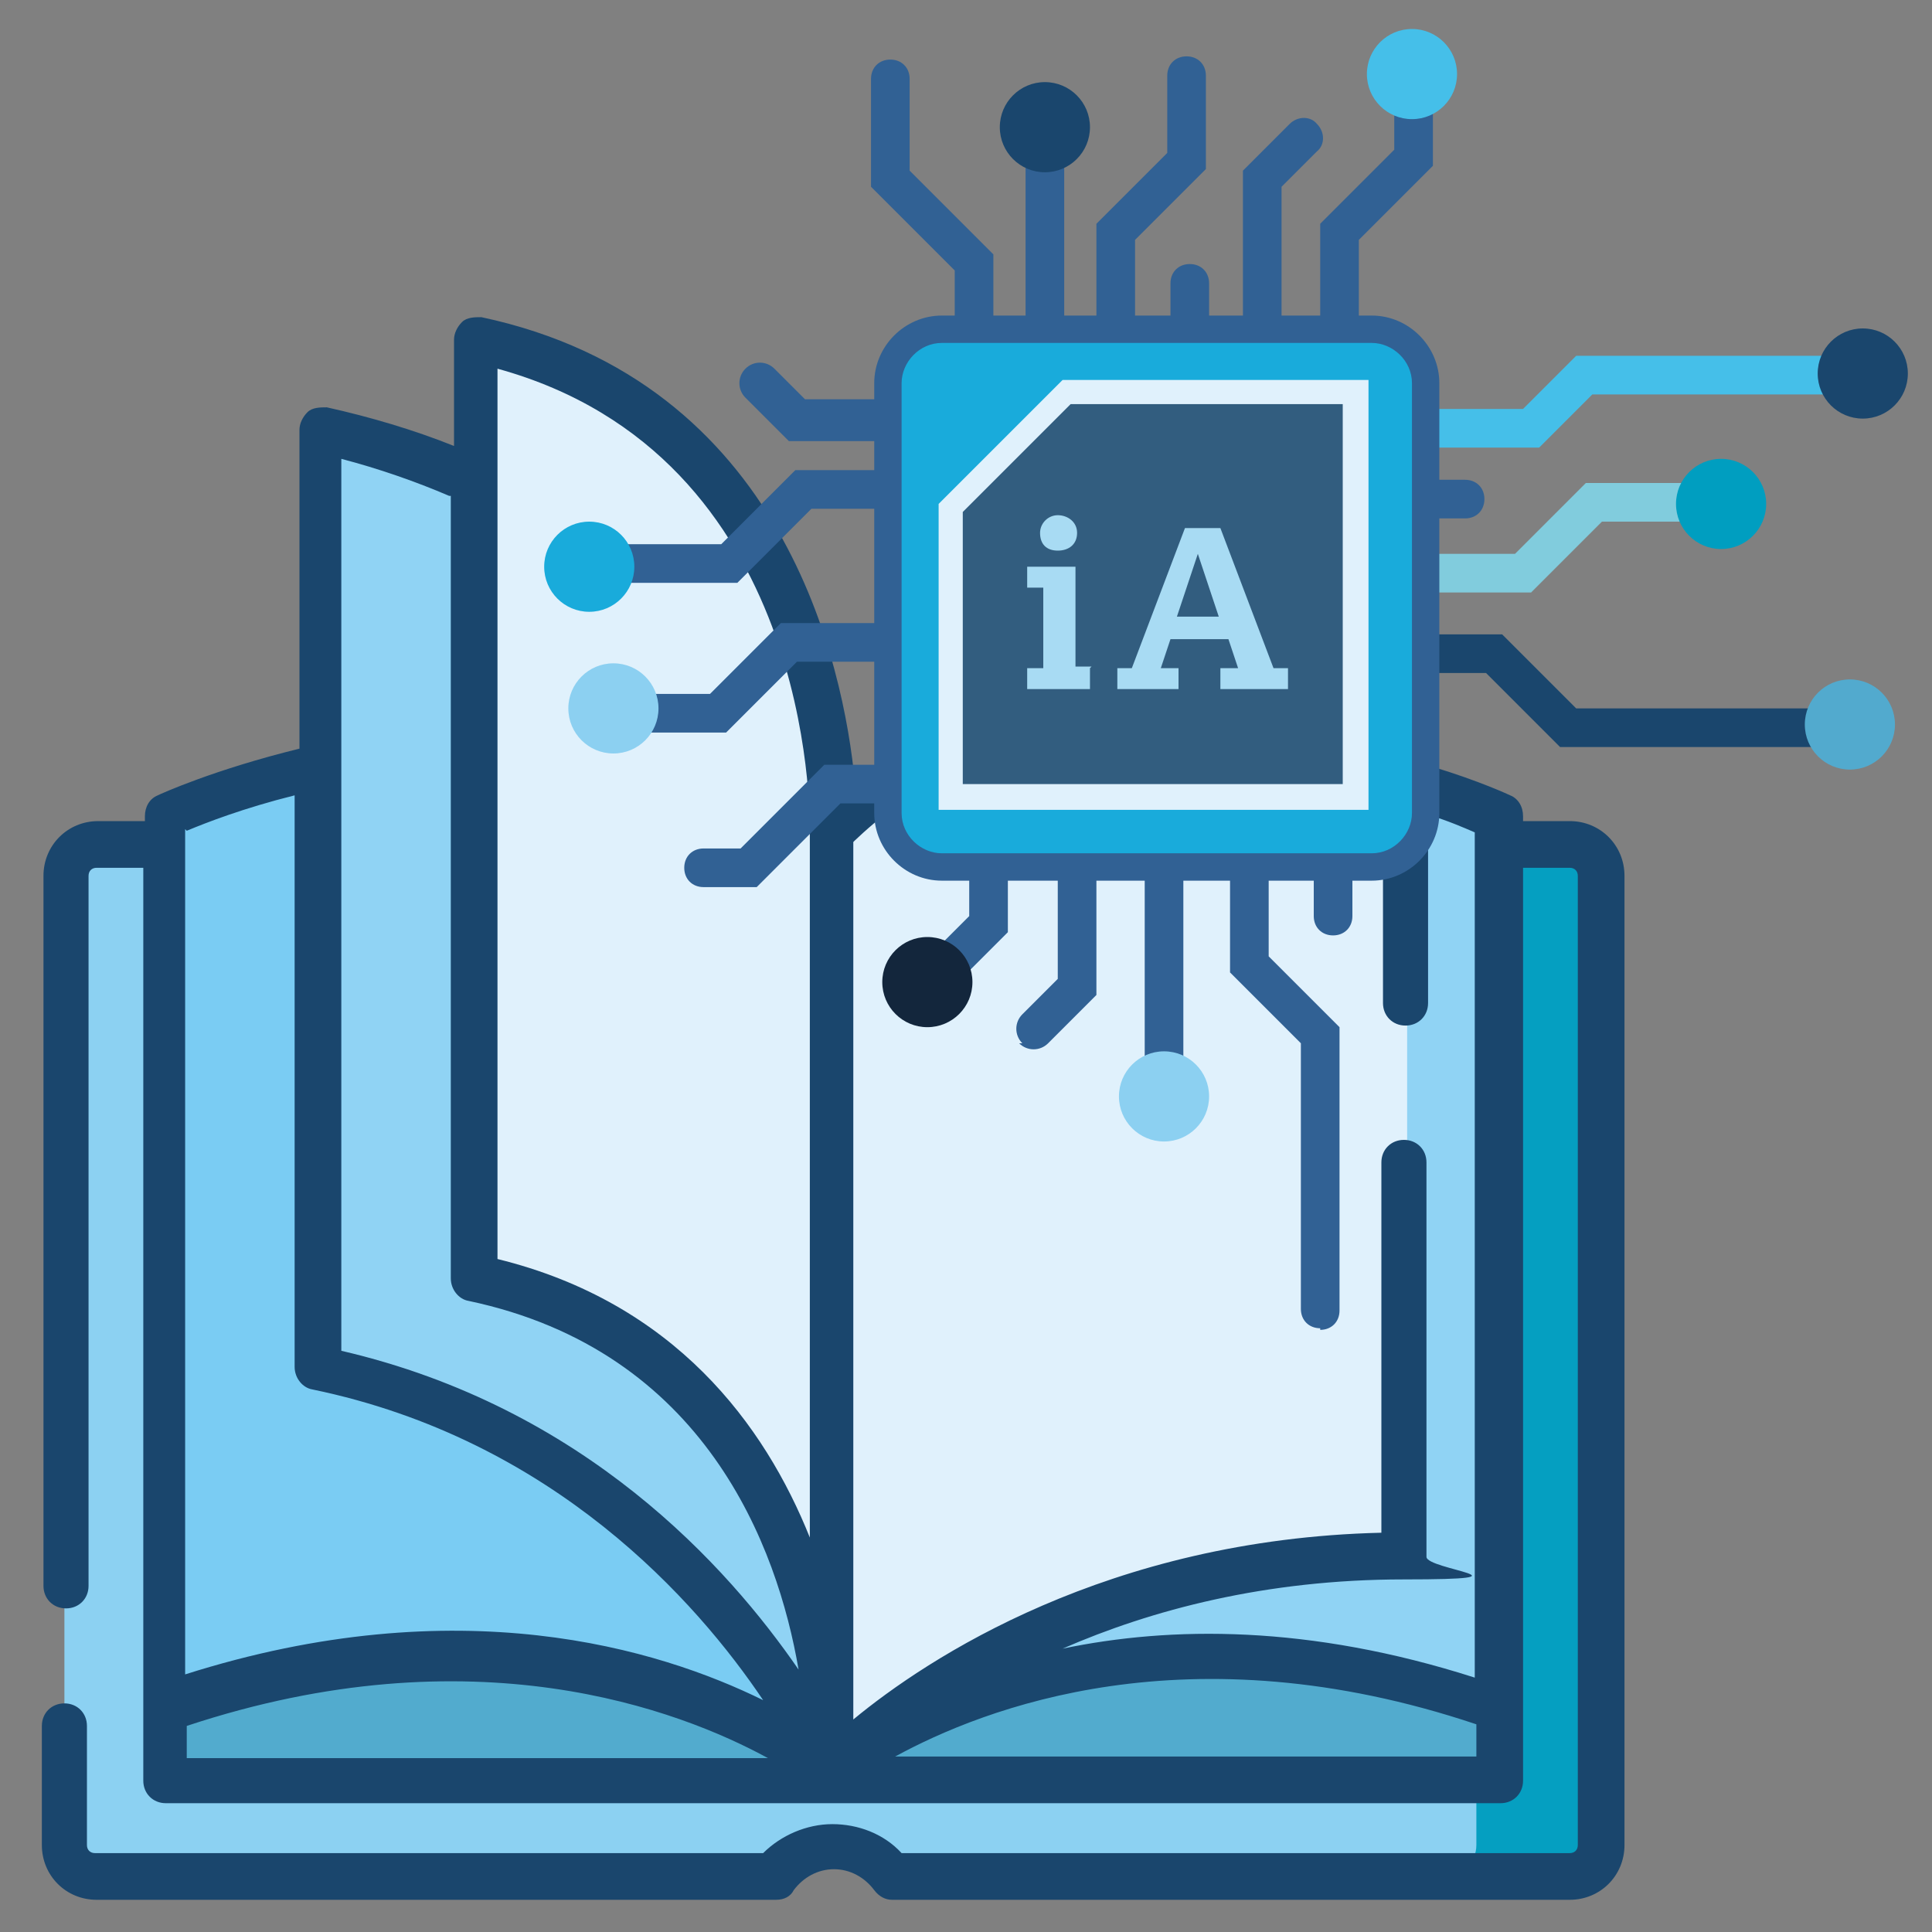 <?xml version="1.0" encoding="UTF-8"?>
<svg id="UALjoven_Semana_Ciencia_2025" xmlns="http://www.w3.org/2000/svg" version="1.1" viewBox="0 0 120 120">
  <rect x="0" y="0" width="120" height="120" fill="#808080" stroke="none"/>
  <!-- Generator: Adobe Illustrator 29.8.2, SVG Export Plug-In . SVG Version: 2.1.1 Build 3)  -->
  <defs>
    <style>
      .st0 {
        fill: #e0f1fc;
      }

      .st1 {
        fill: #8cd1f2;
      }

      .st2 {
        fill: #81ccdd;
      }

      .st3 {
        fill: #7accf3;
      }

      .st4 {
        fill: #52abce;
      }

      .st5 {
        fill: #19abdb;
      }

      .st6 {
        fill: #13263c;
      }

      .st7 {
        fill: #325d7f;
      }

      .st8 {
        fill: #1a466d;
      }

      .st9 {
        fill: #90d3f4;
      }

      .st10 {
        fill: #45bfe9;
      }

      .st11 {
        fill: #009ec0;
      }

      .st12 {
        fill: #52aace;
      }

      .st13 {
        fill: #059fc1;
      }

      .st14 {
        fill: #316194;
      }

      .st15 {
        fill: #8cd0f1;
      }

      .st16 {
        fill: #a8dbf3;
      }
    </style>
  </defs>
  <g id="libro">
    <path id="path3783" class="st1" d="M97.5,52.5H5.9c-1.1,0-1.9.9-1.9,1.9v60.2c0,1.1.9,1.9,1.9,1.9h42.2c.8-1.1,2.2-1.8,3.7-1.8s2.8.7,3.7,1.8h42.2c1.1,0,1.9-.9,1.9-1.9v-60.2c0-1.1-.9-1.9-1.9-1.9"/>
    <path id="path3787" class="st13" d="M97.5,52.5h-7.7c1.1,0,1.9.9,1.9,1.9v60.2c0,1.1-.9,1.9-1.9,1.9h7.7c1.1,0,1.9-.9,1.9-1.9v-60.2c0-1.1-.9-1.9-1.9-1.9"/>
    <path id="path3789" class="st4" d="M93.2,110.6H10.2v-49.1h82.9v49.1Z"/>
    <path id="path3793" class="st3" d="M51.7,50.7v59.3s-15.6-12.9-41.5-3.8v-55.4s20.8-9.8,41.5,0"/>
    <path id="path3797" class="st9" d="M51.7,51.6s-9-20.2-31.9-25v58.3c22.9,4.8,31.9,25,31.9,25v-58.3Z"/>
    <path id="path3801" class="st0" d="M51.7,51.6s.6-25.8-22.3-30.6v58.3c22.9,4.8,22.3,30.6,22.3,30.6v-58.3Z"/>
    <path id="path3805" class="st9" d="M51.7,50.7v59.3s15.6-12.9,41.5-3.8v-55.4s-20.8-9.8-41.5,0"/>
    <path id="path3809" class="st0" d="M51.7,51.6s12.6-13.4,35.7-13.4v58.3c-23.2,0-35.7,13.4-35.7,13.4v-58.3Z"/>
    <path class="st8" d="M97.5,51h-2.9v-.3c0-.6-.3-1.1-.8-1.3,0,0-1.9-.9-4.9-1.8v-9.4c0-.8-.6-1.4-1.4-1.4-18.1,0-29.8,7.9-34.4,11.8-.7-7.3-4.4-24.9-23.2-28.9-.4,0-.9,0-1.2.3-.3.3-.5.7-.5,1.1v6.6c-2.5-1-5.2-1.8-7.9-2.4-.4,0-.9,0-1.2.3-.3.3-.5.7-.5,1.1v19.8c-5.3,1.3-8.6,2.8-8.8,2.9-.5.2-.8.7-.8,1.3v.3h-2.9c-1.9,0-3.4,1.5-3.4,3.4v44.1c0,.8.6,1.4,1.4,1.4s1.4-.6,1.4-1.4v-44.1c0-.3.2-.5.5-.5h2.9v56.7c0,.8.6,1.4,1.4,1.4h82.9c.8,0,1.4-.6,1.4-1.4v-56.7h2.9c.3,0,.5.2.5.5v60.2c0,.3-.2.5-.5.5h-41.5c-1.1-1.2-2.7-1.8-4.3-1.8s-3.2.7-4.3,1.8H5.9c-.3,0-.5-.2-.5-.5v-7.4c0-.8-.6-1.4-1.4-1.4s-1.4.6-1.4,1.4v7.4c0,1.9,1.5,3.4,3.4,3.4h42.2c.5,0,.9-.2,1.1-.6.6-.8,1.5-1.3,2.5-1.3s1.9.5,2.5,1.3c.3.4.7.6,1.1.6h42.1c1.9,0,3.4-1.5,3.4-3.4v-60.2c0-1.9-1.5-3.4-3.4-3.4ZM53.1,52.2c2.2-2.1,13.7-12.1,32.8-12.6v22.7c0,.8.6,1.4,1.4,1.4s1.4-.6,1.4-1.4v-11.7c1.3.4,2.2.8,2.9,1.1v52.5c-10.3-3.3-18.9-3.2-25.6-1.8,5.5-2.4,12.6-4.3,21.2-4.3s1.4-.6,1.4-1.4v-24.5c0-.8-.6-1.4-1.4-1.4s-1.4.6-1.4,1.4v23c-17,.4-28.2,7.8-32.8,11.6v-54.5ZM30.9,22.9c19.6,5.4,19.4,27.7,19.4,28.7h0v43.9c-2.8-7-8.4-14.6-19.4-17.3V22.9ZM28,30.8v48.6c0,.7.5,1.3,1.1,1.4,14.7,3.1,19.2,15.3,20.5,22.9-4.4-6.4-13.3-16.3-28.4-19.8v-36.2s0,0,0,0v-19.2c2.3.6,4.6,1.4,6.7,2.3ZM11.6,51.6c1.2-.5,3.5-1.4,6.7-2.2v35.5c0,.7.5,1.3,1.1,1.4,15,3.1,23.9,13.2,28,19.3-6.5-3.2-18.9-7-35.9-1.6v-52.5ZM11.6,107.2c17.8-5.9,30.6-1,36.1,2H11.6v-2ZM55.6,109.1c5.5-3,18.2-8,36.1-2v2h-36.1Z"/>
  </g>
  <g id="chip_Ai">
    <g id="chip">
      <path class="st14" d="M61.7,20.5h-2.4v-3.7l-5.2-5.2v-6.7c0-.7.5-1.2,1.2-1.2h0c.7,0,1.2.5,1.2,1.2v5.7l5.2,5.2v4.7h0Z"/>
      <path class="st14" d="M68.1,20.5h2.4v-5.6l4.4-4.4v-5.8c0-.7-.5-1.2-1.2-1.2h0c-.7,0-1.2.5-1.2,1.2v4.8l-4.4,4.4v6.6h0Z"/>
      <path class="st14" d="M73.9,16.4h0c.7,0,1.2.5,1.2,1.2v2.8h-2.4v-2.8c0-.7.5-1.2,1.2-1.2h0Z"/>
      <path class="st14" d="M64.9,6.9h0c.7,0,1.2.5,1.2,1.2v12.2h-2.4v-12.2c0-.7.5-1.2,1.2-1.2h0Z"/>
      <path class="st14" d="M79.6,20.5h-2.4v-9.9l2.9-2.9c.5-.5,1.3-.5,1.7,0h0c.5.5.5,1.3,0,1.7l-2.2,2.2v8.9h0Z"/>
      <path class="st14" d="M84.4,20.5h-2.4v-6.6l4.6-4.6v-3.5c0-.7.5-1.2,1.2-1.2h0c.7,0,1.2.5,1.2,1.2v4.5l-4.6,4.6v5.6h0Z"/>
      <path class="st14" d="M82,82.5h0c-.7,0-1.2-.5-1.2-1.2v-16.5l-4.4-4.4v-6.6h2.4v5.6l4.4,4.4v17.6c0,.7-.5,1.2-1.2,1.2h0Z"/>
      <path class="st14" d="M81.6,53.8h2.4v3.1c0,.7-.5,1.2-1.2,1.2h0c-.7,0-1.2-.5-1.2-1.2v-3.1h0Z"/>
      <path class="st14" d="M71.1,53.8h2.4v13.2c0,.7-.5,1.2-1.2,1.2h0c-.7,0-1.2-.5-1.2-1.2v-13.2h0Z"/>
      <path class="st14" d="M63.5,64.8h0c-.5-.5-.5-1.3,0-1.8l2.2-2.2v-7.2h2.4v8.2l-3,3c-.5.5-1.3.5-1.8,0h0Z"/>
      <path class="st14" d="M47,55.1h-3.3c-.7,0-1.2-.5-1.2-1.2h0c0-.7.5-1.2,1.2-1.2h2.3l5.2-5.2h3.9v2.4h-2.9l-5.2,5.2h0Z"/>
      <path class="st14" d="M45.2,45.5h-5.5c-.7,0-1.2-.5-1.2-1.2h0c0-.7.5-1.2,1.2-1.2h4.4l4.4-4.4h6.6v2.4h-5.6l-4.4,4.4h0Z"/>
      <path class="st14" d="M54.9,27.4h-5.9l-2.7-2.7c-.5-.5-.5-1.3,0-1.8h0c.5-.5,1.3-.5,1.8,0l1.9,1.9h4.9v2.4h0Z"/>
      <path class="st14" d="M36.9,33.8h7.9s4.6-4.6,4.6-4.6h5.7v2.4h-4.7s-4.6,4.6-4.6,4.6h-9s0-2.4,0-2.4Z"/>
      <path class="st10" d="M95.6,27.8h-7.1v-2.4h6.1l3.3-3.3h18.3c.7,0,1.2.5,1.2,1.2h0c0,.7-.5,1.2-1.2,1.2h-17.3l-3.3,3.3h0Z"/>
      <path class="st2" d="M95.1,36.8h-6.6v-2.4h5.6l4.4-4.4h8c.7,0,1.2.5,1.2,1.2h0c0,.7-.5,1.2-1.2,1.2h-7l-4.4,4.4h0Z"/>
      <path class="st14" d="M88.6,29.8h2.4c.7,0,1.2.5,1.2,1.2h0c0,.7-.5,1.2-1.2,1.2h-2.4v-2.4h0Z"/>
      <path class="st14" d="M56.9,60.2l3.3-3.3v-6.9h2.4v7.9l-4,4s-1.7-1.8-1.7-1.8Z"/>
      <path class="st8" d="M114.1,46.4h-17.2l-4.6-4.6h-3.5v-2.4h4.5l4.6,4.6h16.2c.7,0,1.2.5,1.2,1.2h0c0,.7-.5,1.2-1.2,1.2h0Z"/>
    </g>
    <circle class="st5" cx="36.6" cy="35.2" r="2.8"/>
    <circle class="st10" cx="87.7" cy="4.6" r="2.8"/>
    <circle class="st6" cx="57.6" cy="61" r="2.8"/>
    <circle class="st15" cx="72.3" cy="68.1" r="2.8"/>
    <rect class="st5" x="55.2" y="20.5" width="33.3" height="33.3" rx="3.4" ry="3.4"/>
    <path class="st14" d="M85.2,19.6h-26.7c-2.3,0-4.2,1.9-4.2,4.2v26.7c0,2.3,1.9,4.2,4.2,4.2h26.7c2.3,0,4.2-1.9,4.2-4.2v-26.7c0-2.3-1.9-4.2-4.2-4.2ZM87.7,23.8v26.7c0,1.3-1.1,2.5-2.5,2.5h-26.7c-1.3,0-2.5-1.1-2.5-2.5v-26.7c0-1.3,1.1-2.5,2.5-2.5h26.7c1.3,0,2.5,1.1,2.5,2.5Z"/>
    <path class="st7" d="M84.2,24.3v25.1h-25.1v-17.9l7.3-7.3s17.9,0,17.9,0Z"/>
    <path class="st0" d="M66,23.6l-7.7,7.7v19h26.7v-26.7s-19,0-19,0ZM59.8,48.7v-16.9l6.7-6.7h16.9v23.6h-23.6Z"/>
    <circle class="st8" cx="115.7" cy="23.2" r="2.8"/>
    <circle class="st12" cx="114.9" cy="45" r="2.8"/>
    <circle class="st11" cx="106.9" cy="31.3" r="2.8"/>
    <path class="st16" d="M67.7,41.5v1.3h-3.9v-1.3h1v-5h-1v-1.3h3v6.2h1,0ZM64.6,33.1c0-.6.5-1.1,1.1-1.1s1.2.4,1.2,1.1-.5,1.1-1.2,1.1-1.1-.4-1.1-1.1Z"/>
    <path class="st16" d="M80,41.5v1.3h-4.2v-1.3h1.1l-.6-1.8h-3.6l-.6,1.8h1.1v1.3h-3.8v-1.3h.9l3.3-8.7h2.2l3.3,8.7h.9ZM75.7,38.3l-1.3-3.9-1.3,3.9s2.7,0,2.7,0Z"/>
    <circle class="st8" cx="64.9" cy="7.9" r="2.8"/>
    <circle class="st15" cx="38.1" cy="44" r="2.8"/>
  </g>
</svg>